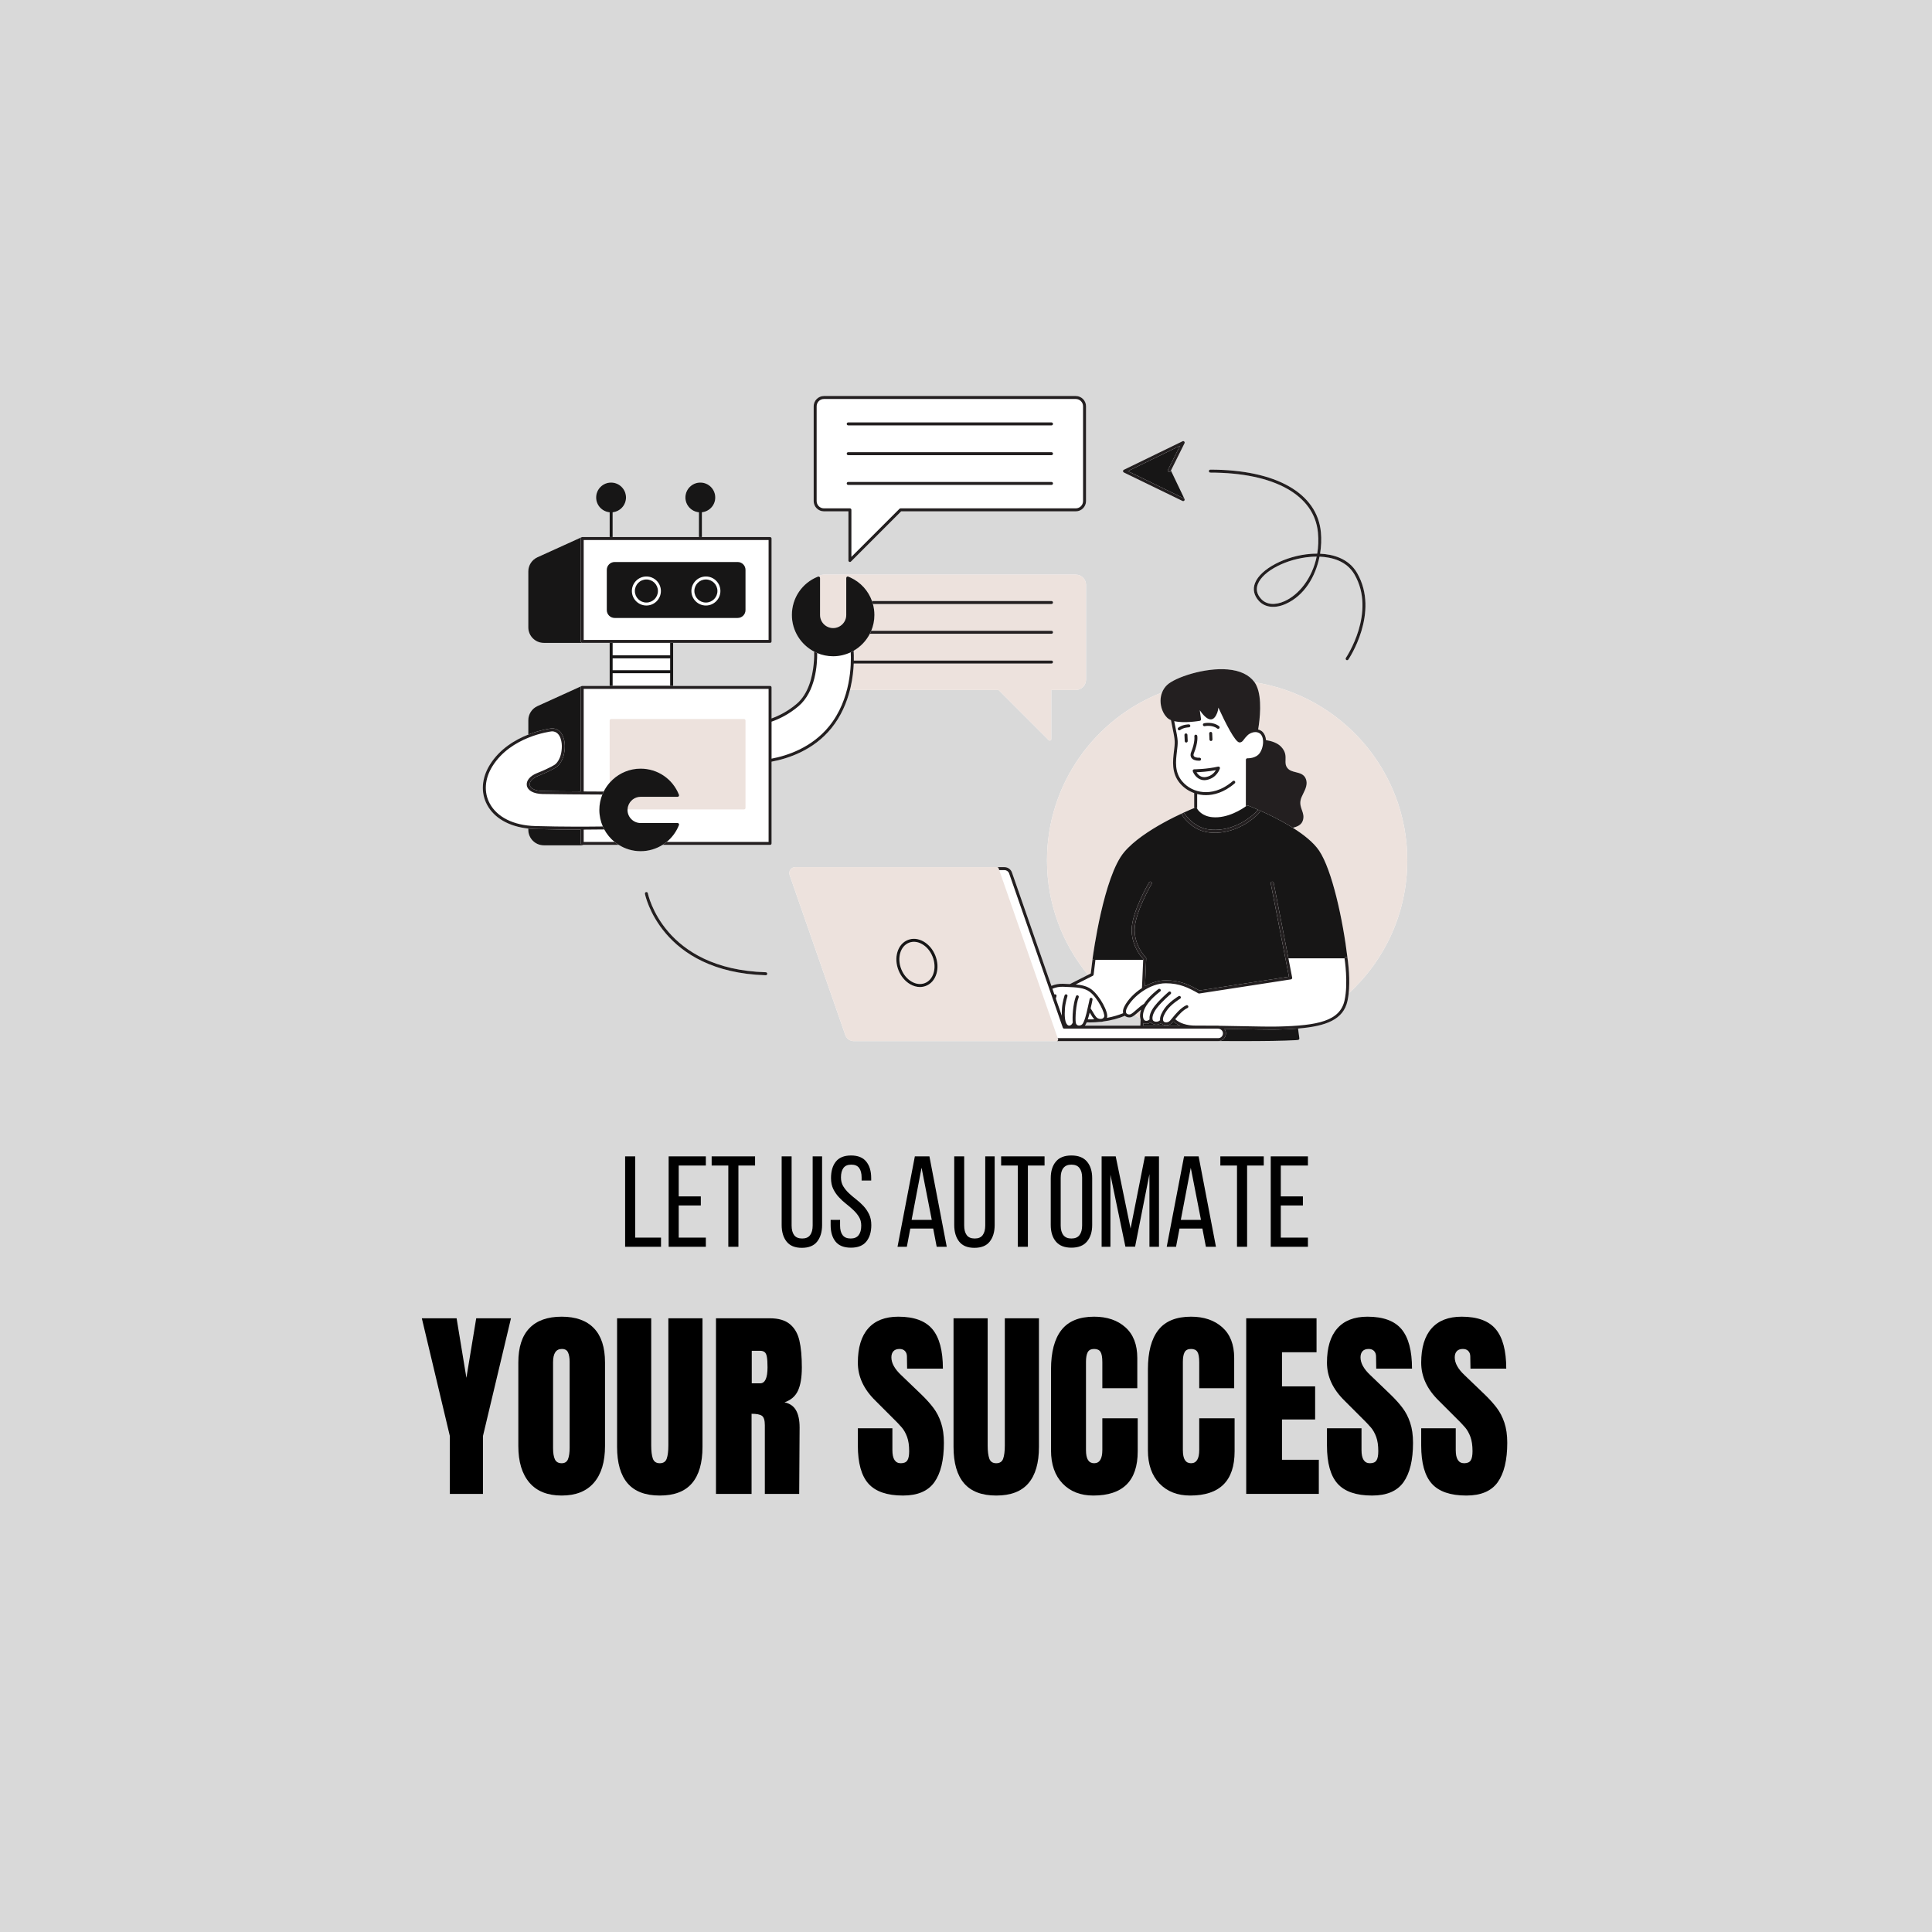 <svg xmlns="http://www.w3.org/2000/svg" xmlns:xlink="http://www.w3.org/1999/xlink" width="1080" zoomAndPan="magnify" viewBox="0 0 810 810" height="1080" preserveAspectRatio="xMidYMid meet" version="1.0"><defs><g/><clipPath id="2465f19f38"><path d="M 202 166 L 590.008 166 L 590.008 436.625 L 202 436.625 Z M 202 166 " clip-rule="nonzero"/></clipPath><clipPath id="4e10e2261e"><path d="M 255 240 L 590.008 240 L 590.008 436.625 L 255 436.625 Z M 255 240 " clip-rule="nonzero"/></clipPath><clipPath id="7e6760eaf8"><path d="M 221 185 L 565 185 L 565 436.625 L 221 436.625 Z M 221 185 " clip-rule="nonzero"/></clipPath><clipPath id="350a9acc03"><path d="M 202 166 L 573 166 L 573 436.625 L 202 436.625 Z M 202 166 " clip-rule="nonzero"/></clipPath></defs><rect x="-81" width="972" fill="#ffffff" y="-81" height="972" fill-opacity="1"/><rect x="-81" width="972" fill="#ffffff" y="-81" height="972" fill-opacity="1"/><rect x="-81" width="972" fill="#d9d9d9" y="-81" height="972" fill-opacity="1"/><g clip-path="url(#2465f19f38)"><path fill="#ffffff" d="M 323.484 319.336 L 323.484 353.602 C 323.484 353.949 323.207 354.227 322.859 354.227 L 277.773 354.227 C 275.086 355.918 271.926 356.871 268.578 356.871 C 265.219 356.871 262.09 355.891 259.43 354.227 L 244.531 354.227 C 244.418 354.336 244.266 354.406 244.094 354.406 L 228 354.406 C 224.41 354.406 221.488 351.484 221.488 347.891 L 221.488 347.379 C 213.418 346.523 207.203 342.992 204.227 337.449 C 201.488 332.355 201.895 326.234 205.348 320.66 C 209.516 313.934 216.027 310.109 221.488 307.969 L 221.488 301.977 C 221.488 299.426 222.988 297.098 225.309 296.043 L 243.836 287.629 C 243.84 287.629 243.84 287.629 243.844 287.629 C 243.918 287.594 244.004 287.574 244.094 287.574 L 255.605 287.574 L 255.605 269.539 L 228 269.539 C 224.41 269.539 221.488 266.617 221.488 263.023 L 221.488 239.574 C 221.488 237.023 222.988 234.695 225.309 233.641 L 243.836 225.227 C 243.84 225.227 243.84 225.227 243.844 225.223 C 243.918 225.191 244.004 225.168 244.094 225.168 L 255.605 225.168 L 255.605 214.781 C 252.434 214.48 249.934 211.832 249.934 208.578 C 249.934 205.125 252.742 202.316 256.191 202.316 C 259.645 202.316 262.453 205.125 262.453 208.578 C 262.453 211.805 259.992 214.438 256.852 214.773 L 256.852 225.168 L 293.031 225.168 L 293.031 214.781 C 289.855 214.48 287.355 211.832 287.355 208.578 C 287.355 205.125 290.164 202.316 293.617 202.316 C 297.07 202.316 299.875 205.125 299.875 208.578 C 299.875 211.805 297.414 214.438 294.277 214.773 L 294.277 225.168 L 322.859 225.168 C 323.203 225.168 323.484 225.449 323.484 225.793 L 323.484 268.914 C 323.484 269.258 323.203 269.539 322.859 269.539 L 282.211 269.539 L 282.211 287.57 L 322.859 287.57 C 323.203 287.57 323.484 287.852 323.484 288.195 L 323.484 301.203 C 326.555 300.094 330.266 298.246 333.934 295.156 C 338.969 290.914 340.625 283.668 341.137 278.371 L 341.137 273.078 C 335.703 270.156 332 264.418 332 257.828 C 332 250.707 336.27 244.414 342.887 241.77 C 343.602 241.234 344.48 240.91 345.438 240.91 L 451.023 240.91 C 453.395 240.91 455.324 242.84 455.324 245.215 L 455.324 284.961 C 455.324 287.336 453.395 289.266 451.023 289.266 L 440.758 289.266 L 440.758 309.879 C 440.758 310.129 440.605 310.359 440.371 310.453 C 440.297 310.484 440.215 310.5 440.133 310.5 C 439.973 310.5 439.812 310.438 439.691 310.32 L 418.648 289.266 L 356.348 289.266 C 355.02 294.523 352.668 300.234 348.551 305.309 C 341.031 314.574 330.449 318.039 323.484 319.336 Z M 345.438 214.383 L 355.703 214.383 L 355.703 234.996 C 355.703 235.246 355.855 235.473 356.09 235.57 C 356.168 235.602 356.246 235.617 356.328 235.617 C 356.488 235.617 356.648 235.555 356.77 235.434 L 377.812 214.383 L 451.023 214.383 C 453.398 214.383 455.328 212.449 455.328 210.078 L 455.328 170.332 C 455.328 167.957 453.398 166.027 451.023 166.027 L 345.438 166.027 C 343.066 166.027 341.137 167.957 341.137 170.332 L 341.137 210.078 C 341.137 212.453 343.066 214.383 345.438 214.383 Z M 590.012 360.758 C 590.012 382.797 580.527 402.656 565.438 416.48 C 565.32 417.559 565.164 418.621 564.941 419.637 C 563.238 427.449 556.062 430.25 544.211 431.223 L 544.773 435.297 C 544.797 435.469 544.746 435.641 544.641 435.773 C 544.531 435.906 544.375 435.992 544.207 436.004 L 543.848 436.039 C 543.672 436.059 543.492 436.074 543.305 436.086 C 538.543 436.395 529.738 436.496 520.121 436.496 C 517.133 436.496 514.066 436.484 511.02 436.469 C 510.922 436.477 510.828 436.5 510.734 436.5 L 357.988 436.5 C 356.371 436.5 354.934 435.477 354.402 433.953 L 331.055 366.871 C 330.785 366.098 330.906 365.273 331.379 364.609 C 331.852 363.941 332.59 363.562 333.406 363.562 L 421.145 363.562 C 422.551 363.562 423.801 364.453 424.266 365.781 L 440.809 413.32 C 442.348 412.684 444.035 412.371 445.801 412.465 L 447.281 412.523 C 447.715 412.543 448.133 412.559 448.547 412.578 L 456.164 408.723 C 445.414 395.664 438.953 378.953 438.953 360.758 C 438.953 328.711 459.008 301.277 487.211 290.312 C 487.676 289.133 488.375 288.07 489.293 287.195 C 492.605 284.039 505.031 279.812 514.719 280.66 C 519.891 281.113 523.668 282.902 525.938 285.984 C 525.957 286.008 525.973 286.043 525.992 286.07 C 562.195 291.629 590.012 323.004 590.012 360.758 Z M 455.613 428.617 C 455.387 429.172 455.137 429.648 454.879 430.008 L 478.086 430.008 L 478.199 427.418 C 478.148 427.266 478.105 427.105 478.066 426.934 C 477.281 426.5 476.5 426.051 475.734 425.59 C 475.191 426.004 474.691 426.32 474.246 426.461 C 473.453 426.711 472.355 426.559 471.598 425.887 C 468.996 426.977 465.871 427.832 462.391 428.285 C 462.352 428.297 462.32 428.316 462.281 428.328 C 461.957 428.418 461.609 428.434 461.258 428.422 C 459.883 428.562 458.457 428.648 456.984 428.648 C 456.535 428.648 456.074 428.633 455.613 428.617 Z M 321.074 407.625 C 278.027 406.344 271.676 374.812 271.617 374.496 C 271.555 374.156 271.227 373.93 270.891 373.996 C 270.551 374.059 270.328 374.383 270.391 374.723 C 270.449 375.051 276.949 407.559 321.035 408.875 C 321.043 408.875 321.047 408.875 321.055 408.875 C 321.391 408.875 321.668 408.609 321.68 408.27 C 321.688 407.926 321.418 407.637 321.074 407.625 Z M 506.824 197.52 C 506.824 197.176 507.102 196.898 507.445 196.898 C 534.93 196.898 552.258 206.719 553.797 223.172 C 554.066 226.051 553.953 229.105 553.445 232.145 C 558.707 232.375 565.359 234.023 568.945 240.203 C 578.582 256.836 565.434 276.332 565.301 276.527 C 565.18 276.703 564.984 276.801 564.785 276.801 C 564.664 276.801 564.543 276.766 564.434 276.691 C 564.148 276.496 564.078 276.105 564.273 275.82 C 564.402 275.633 577.105 256.773 567.863 240.828 C 564.527 235.07 558.199 233.574 553.219 233.383 C 551.531 241.719 546.871 249.703 539.035 253.199 C 534.574 255.191 530.383 254.734 527.832 251.973 C 525.715 249.68 525.148 247.066 526.191 244.414 C 528.523 238.48 538.984 233.008 549.512 232.211 C 550.332 232.148 551.273 232.105 552.258 232.117 C 552.719 229.355 552.848 226.398 552.555 223.285 C 551.082 207.543 534.219 198.145 507.445 198.145 C 507.102 198.145 506.824 197.867 506.824 197.52 Z M 552.023 233.363 C 551.148 233.363 550.336 233.402 549.605 233.457 C 539.508 234.219 529.523 239.34 527.352 244.871 C 526.484 247.078 526.953 249.184 528.75 251.125 C 530.953 253.512 534.52 253.852 538.527 252.062 C 544.488 249.402 550.117 242.566 552.023 233.363 Z M 471.168 198.082 L 495.789 210.043 C 495.875 210.086 495.969 210.105 496.062 210.105 C 496.164 210.105 496.262 210.074 496.352 210.023 C 496.375 210.012 496.398 209.996 496.422 209.977 C 496.445 209.961 496.477 209.949 496.5 209.926 C 496.523 209.902 496.523 209.867 496.543 209.844 C 496.566 209.809 496.605 209.793 496.621 209.754 C 496.641 209.715 496.645 209.672 496.656 209.629 C 496.66 209.605 496.668 209.586 496.672 209.562 C 496.688 209.449 496.672 209.34 496.629 209.238 C 496.625 209.23 496.629 209.223 496.625 209.215 L 490.922 197.289 L 496.621 185.836 C 496.738 185.598 496.691 185.309 496.504 185.121 C 496.316 184.93 496.031 184.879 495.789 184.996 L 471.168 196.961 C 470.953 197.062 470.816 197.281 470.816 197.52 C 470.816 197.762 470.953 197.977 471.168 198.082 Z M 471.168 198.082 " fill-opacity="1" fill-rule="nonzero"/></g><g clip-path="url(#4e10e2261e)"><path fill="#ede2dd" d="M 342.953 241.738 C 342.934 241.75 342.91 241.762 342.887 241.77 C 343.602 241.238 344.48 240.91 345.438 240.91 L 451.023 240.91 C 453.395 240.91 455.324 242.844 455.324 245.215 L 455.324 284.961 C 455.324 287.336 453.395 289.266 451.023 289.266 L 440.758 289.266 L 440.758 309.879 C 440.758 310.133 440.605 310.359 440.375 310.457 C 440.297 310.488 440.215 310.504 440.133 310.504 C 439.973 310.504 439.812 310.441 439.691 310.32 L 418.648 289.266 L 356.348 289.266 C 356.453 288.848 356.555 288.43 356.648 288.02 C 357.477 284.336 357.82 280.934 357.934 278.195 L 440.848 278.195 C 441.195 278.195 441.473 277.914 441.473 277.57 C 441.473 277.227 441.191 276.945 440.848 276.945 L 357.973 276.945 C 358.004 275.16 357.945 273.746 357.883 272.836 C 360.781 271.172 363.148 268.695 364.68 265.715 L 440.848 265.715 C 441.195 265.715 441.473 265.434 441.473 265.09 C 441.473 264.746 441.191 264.465 440.848 264.465 L 365.273 264.465 C 366.125 262.422 366.598 260.18 366.598 257.832 C 366.598 256.246 366.375 254.707 365.973 253.234 L 440.848 253.234 C 441.195 253.234 441.473 252.953 441.473 252.609 C 441.473 252.266 441.191 251.988 440.848 251.988 L 365.582 251.988 C 364.055 247.699 360.871 244.148 356.602 242.164 C 356.285 242.016 355.969 241.871 355.645 241.742 C 355.453 241.668 355.234 241.691 355.062 241.809 C 354.941 241.891 354.871 242.023 354.832 242.164 C 354.816 242.215 354.793 242.266 354.793 242.324 L 354.793 257.832 C 354.793 260.863 352.328 263.328 349.301 263.328 C 346.27 263.328 343.809 260.863 343.809 257.832 L 343.809 242.324 C 343.809 242.117 343.703 241.922 343.535 241.805 C 343.363 241.688 343.145 241.664 342.953 241.738 Z M 341.34 273.18 C 341.273 273.145 341.203 273.117 341.137 273.082 L 341.137 278.371 C 341.348 276.191 341.363 274.348 341.34 273.18 Z M 311.93 301.457 L 256.23 301.457 C 255.887 301.457 255.605 301.734 255.605 302.078 L 255.605 328.152 C 256 327.707 256.418 327.281 256.855 326.875 C 259.941 324.02 264.051 322.258 268.578 322.258 C 275.719 322.258 282.035 326.559 284.66 333.219 C 284.738 333.41 284.715 333.625 284.598 333.797 C 284.48 333.969 284.289 334.07 284.082 334.07 L 268.578 334.07 C 266.059 334.07 263.953 335.785 263.309 338.105 C 263.199 338.508 263.125 338.922 263.109 339.352 L 311.934 339.352 C 312.277 339.352 312.555 339.074 312.555 338.73 L 312.555 302.082 C 312.555 301.734 312.277 301.457 311.93 301.457 Z M 476.758 424.738 C 476.402 425.047 476.055 425.34 475.73 425.59 C 476.5 426.051 477.281 426.5 478.066 426.934 C 477.977 426.5 477.941 425.996 477.973 425.441 C 478.008 424.832 478.141 424.16 478.371 423.445 L 478.375 423.332 C 478.055 423.605 477.734 423.887 477.414 424.168 C 477.188 424.367 476.973 424.551 476.758 424.738 Z M 494.656 328.344 C 491.074 324.078 491.699 318.961 492.199 314.848 C 492.383 313.348 492.555 311.93 492.496 310.754 C 492.422 309.254 492.027 307.324 491.566 305.086 C 491.363 304.09 491.145 303.031 490.941 301.934 C 490.352 301.688 489.832 301.383 489.43 301 C 487.656 299.312 486.559 296.555 486.559 293.809 C 486.559 293.129 486.629 292.469 486.758 291.832 C 486.867 291.305 487.02 290.797 487.211 290.312 C 459.008 301.277 438.953 328.711 438.953 360.758 C 438.953 378.953 445.414 395.664 456.164 408.723 L 457.305 408.145 L 457.309 408.141 L 458.098 401.707 C 458.098 401.707 458.098 401.703 458.098 401.703 C 458.281 400.312 462.711 367.488 471.289 357.277 C 479.309 347.738 497.66 340 500.668 338.773 L 500.668 332.512 C 498.34 331.68 496.27 330.27 494.656 328.344 Z M 525.988 286.07 C 526.297 286.496 526.559 286.977 526.793 287.48 C 529.262 292.742 528.16 301.75 527.512 305.648 C 527.5 305.715 527.473 305.77 527.445 305.824 C 527.852 305.926 528.266 306.09 528.684 306.336 C 529.652 306.922 530.324 307.949 530.629 309.309 C 530.699 309.625 530.742 309.957 530.77 310.293 C 533.051 310.656 535.523 311.426 537.078 313.039 C 539.082 315.117 539.023 316.969 538.969 318.605 C 538.934 319.816 538.898 320.863 539.707 321.934 C 540.574 323.074 541.891 323.402 543.285 323.75 C 544.98 324.168 546.73 324.602 547.496 326.57 C 548.344 328.75 547.301 330.859 546.383 332.723 C 545.906 333.688 545.457 334.602 545.285 335.445 C 544.941 337.121 545.398 338.398 545.84 339.637 C 546.328 341.012 546.836 342.438 546.152 344.207 C 545.461 346.004 543.711 346.609 542.043 347.062 C 546.539 349.891 550.707 353.176 553.039 356.633 C 558.484 364.711 563.027 385.641 564.945 401.684 C 564.945 401.684 564.949 401.684 564.949 401.688 C 565 402.02 565.973 408.297 565.59 414.609 C 565.551 415.234 565.504 415.859 565.438 416.48 C 580.527 402.652 590.012 382.793 590.012 360.758 C 590.012 323.004 562.195 291.629 525.988 286.07 Z M 377.859 406.309 C 378.762 408.594 380.309 410.457 382.215 411.559 C 384.07 412.637 386.047 412.852 387.773 412.164 C 389.504 411.477 390.797 409.969 391.414 407.914 C 392.051 405.809 391.902 403.387 390.996 401.105 C 390.094 398.82 388.547 396.957 386.641 395.855 C 384.781 394.781 382.809 394.566 381.082 395.25 C 379.352 395.938 378.059 397.445 377.441 399.5 C 376.805 401.605 376.953 404.027 377.859 406.309 Z M 443.598 435.672 C 443.664 435.859 443.633 436.07 443.516 436.238 C 443.398 436.402 443.211 436.5 443.008 436.5 L 357.988 436.5 C 356.371 436.5 354.934 435.477 354.402 433.949 L 331.055 366.867 C 330.785 366.098 330.906 365.273 331.379 364.605 C 331.852 363.941 332.59 363.559 333.406 363.559 L 418.059 363.559 C 418.324 363.559 418.562 363.727 418.648 363.98 L 418.938 364.809 L 443.453 435.25 Z M 376.699 406.77 C 377.707 409.312 379.441 411.398 381.59 412.641 C 382.93 413.414 384.328 413.809 385.691 413.809 C 386.562 413.809 387.422 413.648 388.234 413.324 C 390.324 412.496 391.879 410.703 392.609 408.273 C 393.324 405.898 393.164 403.191 392.16 400.645 C 391.152 398.102 389.414 396.016 387.266 394.773 C 385.074 393.504 382.715 393.262 380.621 394.09 C 378.531 394.918 376.977 396.711 376.246 399.141 C 375.531 401.516 375.691 404.227 376.699 406.77 Z M 376.699 406.77 " fill-opacity="1" fill-rule="nonzero"/></g><g clip-path="url(#7e6760eaf8)"><path fill="#171616" d="M 221.488 263.023 L 221.488 239.574 C 221.488 237.023 222.988 234.695 225.309 233.641 L 243.836 225.227 C 243.84 225.227 243.84 225.227 243.844 225.223 C 243.625 225.32 243.473 225.539 243.473 225.793 L 243.473 268.914 C 243.473 269.258 243.75 269.539 244.094 269.539 L 228 269.539 C 224.41 269.539 221.488 266.617 221.488 263.023 Z M 231.312 305.367 C 231.336 305.363 231.355 305.363 231.375 305.363 C 235.664 305.363 236.805 309.988 236.805 312.719 C 236.805 319.129 233.594 321.41 233.457 321.504 C 233.422 321.531 231.75 322.832 225.566 325.309 C 224.309 325.812 223.336 326.496 222.738 327.23 C 222.234 327.848 221.988 328.504 222.102 329.121 C 222.168 329.488 222.383 329.863 222.738 330.211 C 223.508 330.965 224.996 331.586 227.5 331.645 C 230.504 331.719 237.258 331.777 243.473 331.816 L 243.473 288.195 C 243.473 287.941 243.625 287.723 243.844 287.629 C 243.84 287.629 243.84 287.629 243.836 287.629 L 225.309 296.043 C 222.988 297.098 221.488 299.426 221.488 301.977 L 221.488 307.965 C 221.914 307.801 222.328 307.648 222.738 307.5 C 227.523 305.785 231.234 305.375 231.312 305.367 Z M 243.473 353.602 L 243.473 347.824 C 243.215 347.824 242.965 347.824 242.703 347.824 C 237.355 347.824 230.902 347.766 224.242 347.574 C 223.734 347.559 223.234 347.527 222.738 347.492 C 222.316 347.465 221.902 347.422 221.488 347.379 L 221.488 347.891 C 221.488 351.484 224.41 354.406 228 354.406 L 244.094 354.406 C 244.266 354.406 244.418 354.336 244.531 354.227 L 244.094 354.227 C 243.75 354.227 243.473 353.949 243.473 353.602 Z M 255.605 214.781 L 255.605 225.168 L 256.852 225.168 L 256.852 214.773 C 259.992 214.438 262.453 211.805 262.453 208.578 C 262.453 205.125 259.645 202.316 256.191 202.316 C 252.742 202.316 249.934 205.125 249.934 208.578 C 249.934 211.832 252.434 214.48 255.605 214.781 Z M 293.031 214.781 L 293.031 225.168 L 294.277 225.168 L 294.277 214.773 C 297.418 214.438 299.879 211.805 299.879 208.578 C 299.879 205.125 297.07 202.316 293.617 202.316 C 290.168 202.316 287.359 205.125 287.359 208.578 C 287.359 211.832 289.859 214.48 293.031 214.781 Z M 256.852 269.539 L 256.852 274.75 L 280.965 274.75 L 280.965 269.539 L 282.215 269.539 L 282.215 287.574 L 255.605 287.574 L 255.605 269.539 Z M 280.965 282.238 L 256.852 282.238 L 256.852 287.449 L 280.965 287.449 Z M 256.852 275.996 L 256.852 280.988 L 280.965 280.988 L 280.965 275.996 Z M 275.84 247.781 C 275.84 245.113 273.668 242.945 271.004 242.945 C 268.336 242.945 266.168 245.113 266.168 247.781 C 266.168 250.449 268.336 252.621 271.004 252.621 C 273.668 252.621 275.84 250.449 275.84 247.781 Z M 295.953 242.945 C 293.285 242.945 291.117 245.113 291.117 247.781 C 291.117 250.449 293.285 252.621 295.953 252.621 C 298.621 252.621 300.789 250.449 300.789 247.781 C 300.789 245.113 298.621 242.945 295.953 242.945 Z M 312.555 238.914 L 312.555 255.793 C 312.555 257.605 311.082 259.082 309.266 259.082 L 257.691 259.082 C 255.875 259.082 254.402 257.605 254.402 255.793 L 254.402 238.914 C 254.402 237.102 255.875 235.625 257.691 235.625 L 309.266 235.625 C 311.082 235.625 312.555 237.102 312.555 238.914 Z M 271.004 253.867 C 274.355 253.867 277.086 251.137 277.086 247.781 C 277.086 244.426 274.355 241.695 271.004 241.695 C 267.648 241.695 264.918 244.426 264.918 247.781 C 264.918 251.137 267.648 253.867 271.004 253.867 Z M 302.035 247.781 C 302.035 244.426 299.309 241.695 295.953 241.695 C 292.598 241.695 289.871 244.426 289.871 247.781 C 289.871 251.137 292.598 253.867 295.953 253.867 C 299.309 253.867 302.035 251.137 302.035 247.781 Z M 263.309 338.105 C 263.953 335.785 266.059 334.07 268.578 334.07 L 284.082 334.07 C 284.289 334.07 284.48 333.969 284.598 333.797 C 284.711 333.625 284.738 333.41 284.66 333.219 C 282.035 326.559 275.719 322.258 268.578 322.258 C 264.051 322.258 259.941 324.02 256.852 326.875 C 256.418 327.281 256 327.703 255.605 328.152 C 254.621 329.273 253.781 330.52 253.109 331.863 C 252.906 332.273 252.711 332.684 252.539 333.109 C 251.734 335.105 251.277 337.281 251.277 339.566 C 251.277 342.035 251.809 344.379 252.742 346.508 C 252.926 346.93 253.125 347.344 253.34 347.746 C 254.426 349.766 255.902 351.539 257.664 352.98 C 258.223 353.434 258.816 353.844 259.43 354.227 C 262.09 355.895 265.219 356.871 268.578 356.871 C 271.926 356.871 275.086 355.918 277.773 354.227 C 278.379 353.848 278.961 353.434 279.516 352.98 C 281.75 351.148 283.543 348.746 284.66 345.91 C 284.738 345.719 284.711 345.504 284.598 345.332 C 284.48 345.16 284.289 345.059 284.082 345.059 L 268.578 345.059 C 265.551 345.059 263.086 342.594 263.086 339.562 C 263.086 339.492 263.105 339.422 263.109 339.352 C 263.125 338.922 263.195 338.508 263.309 338.105 Z M 365.582 251.984 C 364.055 247.699 360.871 244.145 356.602 242.16 C 356.285 242.016 355.969 241.867 355.645 241.742 C 355.453 241.664 355.234 241.688 355.062 241.805 C 354.941 241.887 354.871 242.02 354.832 242.16 C 354.816 242.215 354.793 242.262 354.793 242.32 L 354.793 257.828 C 354.793 260.859 352.328 263.324 349.301 263.324 C 346.27 263.324 343.809 260.859 343.809 257.828 L 343.809 242.32 C 343.809 242.113 343.703 241.922 343.535 241.805 C 343.363 241.688 343.145 241.664 342.953 241.738 C 342.93 241.75 342.91 241.762 342.887 241.77 C 336.273 244.414 332 250.707 332 257.828 C 332 264.422 335.703 270.16 341.137 273.082 C 341.203 273.117 341.27 273.145 341.336 273.18 C 341.754 273.395 342.172 273.605 342.605 273.785 C 344.664 274.656 346.926 275.137 349.301 275.137 C 351.938 275.137 354.43 274.523 356.672 273.465 C 357.082 273.27 357.488 273.062 357.883 272.836 C 360.781 271.168 363.148 268.695 364.68 265.715 C 364.891 265.305 365.094 264.891 365.27 264.465 C 366.125 262.422 366.598 260.18 366.598 257.828 C 366.598 256.246 366.375 254.703 365.973 253.234 C 365.859 252.809 365.727 252.395 365.582 251.984 Z M 491.551 428.684 C 490.879 429.445 489.93 429.879 488.941 429.879 C 488.914 429.879 488.883 429.879 488.852 429.879 C 488.027 429.855 487.289 429.531 486.879 429.012 C 486.859 428.988 486.855 428.957 486.836 428.934 C 486.285 429.359 485.551 429.609 484.77 429.609 C 484.684 429.609 484.598 429.605 484.512 429.602 C 483.645 429.543 482.891 429.188 482.449 428.621 C 482.445 428.621 482.445 428.617 482.445 428.617 C 481.898 429.016 481.258 429.25 480.621 429.25 C 480.477 429.25 480.328 429.238 480.184 429.215 C 479.898 429.168 479.645 429.059 479.402 428.922 C 479.395 428.918 479.391 428.91 479.383 428.906 L 479.336 430.004 L 494.727 430.004 C 493.621 429.535 492.668 428.941 491.918 428.25 C 491.785 428.41 491.664 428.555 491.551 428.684 Z M 564.949 401.684 C 564.895 401.344 564.57 401.117 564.234 401.168 C 563.926 401.215 563.719 401.484 563.719 401.785 L 540.18 401.785 L 540.156 401.664 C 540.156 401.664 540.152 401.66 540.152 401.66 L 540.055 401.16 L 533.992 370.137 C 533.926 369.797 533.59 369.57 533.262 369.645 C 532.922 369.711 532.699 370.039 532.766 370.375 L 538.926 401.879 L 538.93 401.898 C 538.93 401.898 538.93 401.902 538.93 401.902 L 540.398 409.477 L 539.977 409.543 L 502.844 415.27 C 498.562 412.844 494.762 411 488.738 411 C 488.734 411 488.73 411 488.727 411 C 485.777 411 482.801 411.961 480.125 413.441 C 480.102 413.453 480.078 413.465 480.055 413.48 L 480.562 401.809 C 480.566 401.734 480.547 401.664 480.527 401.598 C 480.52 401.582 480.523 401.562 480.516 401.547 C 480.484 401.465 480.434 401.395 480.371 401.336 C 480.371 401.332 480.367 401.332 480.367 401.328 C 480.32 401.285 475.707 396.84 475.707 389.848 C 475.707 382.742 482.773 370.695 482.844 370.57 C 483.02 370.277 482.922 369.895 482.625 369.719 C 482.328 369.543 481.945 369.641 481.77 369.938 C 481.473 370.441 474.461 382.398 474.461 389.848 C 474.461 395.383 477.066 399.355 478.535 401.16 C 478.859 401.555 479.129 401.852 479.305 402.031 L 479.289 402.406 L 458.719 402.406 C 458.535 402.406 458.367 402.332 458.25 402.195 C 458.133 402.062 458.078 401.883 458.098 401.707 C 458.098 401.707 458.098 401.703 458.098 401.703 C 458.285 400.312 462.711 367.488 471.289 357.277 C 479.312 347.738 497.66 340 500.668 338.773 C 500.875 338.691 501.008 338.637 501.066 338.617 C 501.367 338.496 501.719 338.633 501.859 338.93 C 501.863 338.941 501.887 338.984 501.918 339.039 C 502.23 339.602 503.887 342.168 508.23 342.605 C 514.715 343.242 520.914 339.082 522.328 338.059 C 522.516 337.922 522.629 337.836 522.637 337.828 C 522.809 337.691 523.043 337.656 523.246 337.734 C 523.297 337.754 523.418 337.801 523.578 337.863 C 525.305 338.539 533.152 341.707 540.578 346.164 C 541.066 346.457 541.559 346.754 542.043 347.062 C 546.539 349.891 550.707 353.176 553.039 356.633 C 558.484 364.711 563.027 385.641 564.949 401.684 Z M 527.742 340.988 C 527.961 340.73 528.07 340.574 528.082 340.555 C 528.27 340.266 528.188 339.883 527.898 339.695 C 527.613 339.512 527.227 339.59 527.039 339.871 C 527.035 339.879 526.895 340.082 526.539 340.457 C 525.949 341.082 524.762 342.184 522.602 343.652 C 519.809 345.547 514.066 348.602 506.996 347.766 C 501.57 347.129 498.195 343.203 497.09 341.703 C 496.828 341.348 496.691 341.129 496.688 341.117 C 496.508 340.824 496.125 340.727 495.828 340.906 C 495.535 341.086 495.441 341.465 495.617 341.762 C 495.641 341.801 495.75 341.977 495.934 342.238 C 496.973 343.73 500.613 348.277 506.848 349.008 C 507.715 349.109 508.566 349.152 509.391 349.152 C 515.688 349.152 520.707 346.445 523.301 344.688 C 525.941 342.895 527.203 341.613 527.742 340.988 Z M 542.965 431.312 C 540.754 431.469 538.41 431.574 535.898 431.633 C 535.164 431.652 534.285 431.66 533.289 431.66 C 529.875 431.66 525.086 431.566 520.086 431.473 C 517.898 431.43 515.613 431.387 513.32 431.348 C 513.668 431.797 513.902 432.336 513.961 432.918 C 514.043 433.754 513.789 434.578 513.281 435.23 C 513.234 435.297 513.195 435.367 513.141 435.43 C 512.59 436.035 511.828 436.395 511.02 436.469 C 514.066 436.484 517.133 436.496 520.121 436.496 C 529.738 436.496 538.543 436.395 543.305 436.086 C 543.492 436.074 543.672 436.055 543.848 436.039 L 544.203 436.004 C 544.375 435.992 544.531 435.906 544.641 435.773 C 544.746 435.637 544.793 435.469 544.77 435.297 L 544.211 431.223 C 543.805 431.258 543.383 431.285 542.965 431.312 Z M 392.156 400.645 C 393.164 403.188 393.324 405.898 392.609 408.273 C 391.879 410.703 390.324 412.496 388.234 413.324 C 387.418 413.645 386.562 413.809 385.691 413.809 C 384.328 413.809 382.93 413.414 381.59 412.641 C 379.441 411.398 377.707 409.312 376.699 406.77 C 375.691 404.223 375.531 401.516 376.246 399.141 C 376.977 396.711 378.531 394.918 380.621 394.09 C 382.711 393.262 385.074 393.504 387.266 394.773 C 389.414 396.016 391.152 398.102 392.156 400.645 Z M 390.996 401.105 C 390.094 398.82 388.547 396.957 386.641 395.855 C 384.781 394.777 382.809 394.566 381.082 395.25 C 379.352 395.938 378.059 397.445 377.441 399.5 C 376.809 401.605 376.957 404.027 377.859 406.309 C 378.762 408.594 380.309 410.457 382.215 411.559 C 384.074 412.637 386.047 412.848 387.777 412.164 C 389.504 411.477 390.797 409.969 391.414 407.914 C 392.051 405.809 391.902 403.387 390.996 401.105 Z M 496.5 209.926 C 496.523 209.902 496.527 209.867 496.547 209.844 C 496.508 209.895 496.469 209.945 496.422 209.98 C 496.449 209.961 496.477 209.949 496.5 209.926 Z M 496.336 208.922 C 496.473 208.988 496.57 209.105 496.629 209.238 C 496.625 209.23 496.629 209.223 496.625 209.215 L 490.922 197.289 L 496.621 185.836 L 490.785 197.559 C 490.637 197.871 490.258 197.992 489.953 197.84 C 489.812 197.77 489.715 197.652 489.66 197.516 C 489.637 197.461 489.625 197.402 489.621 197.344 C 489.617 197.316 489.609 197.289 489.609 197.262 C 489.613 197.176 489.629 197.086 489.672 197.004 L 494.688 186.922 L 472.867 197.523 L 494.73 208.145 Z M 496.336 208.922 " fill-opacity="1" fill-rule="nonzero"/></g><g clip-path="url(#350a9acc03)"><path fill="#231f20" d="M 510.332 305.438 C 508.164 303.785 505.113 304.441 505.082 304.449 C 504.754 304.52 504.41 304.312 504.336 303.977 C 504.262 303.641 504.473 303.305 504.809 303.23 C 504.953 303.195 508.453 302.438 511.086 304.449 C 511.363 304.656 511.414 305.047 511.207 305.32 C 511.082 305.484 510.898 305.566 510.711 305.566 C 510.578 305.566 510.445 305.527 510.332 305.438 Z M 499.055 304.324 C 499.059 303.98 498.781 303.699 498.438 303.695 C 498.32 303.699 495.906 303.68 494.031 305.066 C 493.754 305.27 493.695 305.664 493.898 305.938 C 494.023 306.105 494.211 306.191 494.398 306.191 C 494.527 306.191 494.66 306.152 494.77 306.07 C 496.316 304.93 498.449 304.953 498.422 304.941 C 498.77 304.93 499.047 304.672 499.055 304.324 Z M 507.559 306.855 C 507.215 306.871 506.945 307.164 506.965 307.508 L 507.082 310.078 C 507.098 310.414 507.375 310.672 507.707 310.672 C 507.715 310.672 507.727 310.672 507.734 310.672 C 508.078 310.656 508.344 310.363 508.328 310.02 L 508.211 307.449 C 508.195 307.105 507.906 306.805 507.559 306.855 Z M 500.078 323.371 C 500.012 323.18 500.039 322.969 500.156 322.805 C 500.27 322.637 500.461 322.539 500.664 322.539 C 500.715 322.539 506.004 322.496 510.711 321.395 C 510.922 321.348 511.156 321.414 511.305 321.574 C 511.461 321.738 511.516 321.969 511.449 322.18 C 511.402 322.344 510.223 326.16 505.895 326.992 C 505.551 327.059 505.223 327.086 504.914 327.086 C 502.164 327.086 500.566 324.746 500.078 323.371 Z M 501.652 323.762 C 502.234 324.734 503.484 326.18 505.66 325.766 C 507.945 325.328 509.172 323.887 509.77 322.875 C 506.492 323.516 503.234 323.707 501.652 323.762 Z M 546.383 332.723 C 547.301 330.859 548.344 328.75 547.496 326.574 C 546.734 324.602 544.98 324.168 543.289 323.75 C 541.891 323.402 540.574 323.074 539.711 321.934 C 538.898 320.863 538.934 319.82 538.973 318.605 C 539.023 316.969 539.082 315.117 537.078 313.039 C 535.523 311.426 533.051 310.656 530.77 310.293 C 530.742 309.957 530.699 309.625 530.629 309.309 C 530.328 307.949 529.652 306.922 528.684 306.336 C 528.27 306.09 527.852 305.926 527.445 305.824 C 527.473 305.77 527.5 305.715 527.512 305.648 C 528.16 301.75 529.262 292.742 526.797 287.48 C 526.559 286.977 526.297 286.496 525.992 286.07 C 525.969 286.043 525.957 286.008 525.934 285.98 C 523.668 282.902 519.891 281.113 514.715 280.66 C 505.027 279.812 492.602 284.039 489.293 287.195 C 488.371 288.07 487.676 289.133 487.211 290.309 C 487.02 290.797 486.867 291.305 486.758 291.828 C 486.629 292.469 486.555 293.129 486.555 293.809 C 486.555 296.555 487.656 299.312 489.426 301 C 489.832 301.383 490.348 301.688 490.941 301.934 C 491.145 303.031 491.363 304.09 491.566 305.086 C 492.027 307.324 492.422 309.254 492.496 310.754 C 492.555 311.93 492.383 313.348 492.199 314.848 C 491.699 318.961 491.074 324.078 494.652 328.344 C 496.27 330.27 498.34 331.68 500.668 332.512 L 500.668 338.773 C 500.875 338.691 501.008 338.637 501.062 338.617 C 501.367 338.496 501.719 338.633 501.855 338.93 C 501.863 338.941 501.887 338.984 501.918 339.039 L 501.918 332.895 C 502.719 333.102 503.543 333.25 504.387 333.316 C 504.762 333.348 505.164 333.363 505.586 333.363 C 508.727 333.363 513.07 332.395 517.668 328.414 C 517.93 328.188 517.957 327.797 517.73 327.535 C 517.508 327.273 517.113 327.246 516.852 327.473 C 511.965 331.699 507.434 332.305 504.484 332.074 C 500.98 331.793 497.828 330.184 495.609 327.543 C 492.379 323.691 492.941 319.074 493.441 315 C 493.629 313.441 493.809 311.973 493.746 310.691 C 493.664 309.098 493.258 307.121 492.789 304.832 C 492.629 304.043 492.457 303.203 492.293 302.344 C 496.492 303.328 502.695 302.262 503.027 302.203 C 503.359 302.145 503.586 301.832 503.535 301.5 L 503.004 297.758 C 504.188 299.488 505.848 301.441 507.391 301.602 C 507.875 301.656 508.594 301.555 509.219 300.797 C 510.266 299.535 510.684 298.016 510.812 296.668 C 513.789 303.145 517.879 311.27 519.66 311.27 C 520.594 311.27 521.023 310.691 521.52 310.023 C 521.832 309.598 522.262 309.035 522.949 308.375 C 523.082 308.25 523.203 308.129 523.355 307.996 C 523.512 307.871 525.867 306.098 528.039 307.406 C 528.887 307.914 529.254 308.867 529.41 309.578 C 529.832 311.469 529.336 313.965 528.207 315.645 C 526.566 318.086 523.043 317.914 523.008 317.914 C 522.988 317.914 522.969 317.922 522.949 317.922 C 522.801 317.93 522.652 317.98 522.543 318.082 C 522.418 318.199 522.348 318.363 522.348 318.535 L 522.328 338.055 C 522.516 337.918 522.625 337.836 522.637 337.828 C 522.809 337.691 523.043 337.656 523.246 337.734 C 523.293 337.754 523.414 337.801 523.574 337.863 C 525.301 338.539 533.148 341.703 540.574 346.16 C 541.066 346.457 541.555 346.754 542.043 347.059 C 543.711 346.609 545.461 346.004 546.152 344.207 C 546.832 342.434 546.328 341.012 545.836 339.633 C 545.398 338.398 544.941 337.121 545.285 335.445 C 545.457 334.602 545.906 333.688 546.383 332.723 Z M 506.824 197.52 C 506.824 197.176 507.102 196.898 507.445 196.898 C 534.93 196.898 552.258 206.719 553.797 223.172 C 554.066 226.051 553.953 229.105 553.445 232.145 C 558.707 232.375 565.359 234.023 568.945 240.203 C 578.582 256.836 565.434 276.332 565.301 276.527 C 565.18 276.703 564.984 276.801 564.785 276.801 C 564.664 276.801 564.543 276.766 564.434 276.691 C 564.148 276.496 564.078 276.105 564.273 275.82 C 564.402 275.633 577.105 256.773 567.863 240.828 C 564.527 235.07 558.199 233.574 553.219 233.383 C 551.531 241.719 546.871 249.703 539.035 253.199 C 534.574 255.191 530.383 254.734 527.832 251.973 C 525.715 249.68 525.148 247.066 526.191 244.414 C 528.523 238.48 538.984 233.008 549.512 232.211 C 550.332 232.148 551.273 232.105 552.258 232.117 C 552.719 229.355 552.848 226.398 552.555 223.285 C 551.082 207.543 534.219 198.145 507.445 198.145 C 507.102 198.145 506.824 197.867 506.824 197.52 Z M 552.023 233.363 C 551.148 233.363 550.336 233.402 549.605 233.457 C 539.508 234.219 529.523 239.34 527.352 244.871 C 526.484 247.078 526.953 249.184 528.75 251.125 C 530.953 253.512 534.52 253.852 538.527 252.062 C 544.488 249.402 550.117 242.566 552.023 233.363 Z M 499.512 317.73 C 500.055 318.5 501.18 318.93 502.621 318.93 C 502.727 318.93 502.836 318.926 502.945 318.922 C 503.289 318.906 503.555 318.617 503.543 318.273 C 503.527 317.93 503.223 317.664 502.891 317.676 C 501.758 317.738 500.855 317.469 500.531 317.008 C 500.332 316.727 500.34 316.324 500.551 315.805 C 502.422 311.172 501.984 308.629 501.965 308.523 C 501.902 308.188 501.582 307.969 501.242 308.023 C 500.906 308.086 500.68 308.41 500.738 308.746 C 500.742 308.77 501.113 311.086 499.391 315.336 C 498.918 316.504 499.199 317.281 499.512 317.73 Z M 527.039 339.875 C 527.035 339.879 526.895 340.082 526.543 340.457 C 525.953 341.082 524.766 342.184 522.602 343.652 C 519.809 345.547 514.066 348.602 506.996 347.766 C 501.57 347.133 498.195 343.203 497.09 341.703 C 496.828 341.352 496.691 341.129 496.688 341.117 C 496.508 340.824 496.125 340.727 495.828 340.906 C 495.535 341.086 495.441 341.469 495.617 341.762 C 495.641 341.801 495.75 341.98 495.934 342.238 C 496.973 343.73 500.617 348.277 506.848 349.008 C 507.719 349.109 508.566 349.156 509.395 349.156 C 515.688 349.156 520.707 346.445 523.301 344.688 C 525.941 342.895 527.203 341.613 527.742 340.988 C 527.961 340.73 528.07 340.574 528.082 340.555 C 528.27 340.266 528.188 339.883 527.898 339.695 C 527.613 339.512 527.227 339.59 527.039 339.875 Z M 497.184 307.496 C 496.84 307.512 496.57 307.801 496.59 308.145 L 496.707 310.719 C 496.723 311.051 497 311.312 497.332 311.312 C 497.34 311.312 497.352 311.312 497.359 311.312 C 497.703 311.293 497.969 311.004 497.953 310.66 L 497.836 308.086 C 497.816 307.742 497.523 307.445 497.184 307.496 Z M 243.473 268.914 L 243.473 225.793 C 243.473 225.539 243.625 225.32 243.844 225.223 C 243.922 225.191 244.004 225.168 244.098 225.168 L 322.859 225.168 C 323.207 225.168 323.484 225.449 323.484 225.793 L 323.484 268.914 C 323.484 269.258 323.207 269.535 322.859 269.535 L 244.098 269.535 C 243.75 269.539 243.473 269.258 243.473 268.914 Z M 244.719 268.289 L 322.238 268.289 L 322.238 226.418 L 244.719 226.418 Z M 440.848 264.465 L 365.273 264.465 C 365.094 264.891 364.891 265.305 364.684 265.711 L 440.848 265.711 C 441.195 265.711 441.473 265.434 441.473 265.09 C 441.473 264.742 441.195 264.465 440.848 264.465 Z M 321.074 407.625 C 278.027 406.344 271.676 374.812 271.617 374.496 C 271.555 374.156 271.227 373.93 270.891 373.996 C 270.551 374.059 270.328 374.383 270.391 374.723 C 270.449 375.051 276.949 407.559 321.035 408.875 C 321.043 408.875 321.047 408.875 321.055 408.875 C 321.391 408.875 321.668 408.609 321.68 408.27 C 321.688 407.926 321.418 407.637 321.074 407.625 Z M 564.949 401.688 C 565 402.02 565.973 408.297 565.59 414.609 C 565.551 415.234 565.504 415.859 565.438 416.48 C 565.32 417.559 565.164 418.621 564.941 419.637 C 563.238 427.449 556.062 430.246 544.211 431.223 C 543.805 431.254 543.383 431.285 542.965 431.312 C 540.754 431.469 538.41 431.574 535.898 431.633 C 535.164 431.648 534.285 431.66 533.289 431.66 C 529.875 431.66 525.086 431.566 520.086 431.469 C 517.898 431.43 515.613 431.387 513.32 431.348 C 513.668 431.797 513.902 432.336 513.961 432.918 C 514.047 433.754 513.789 434.578 513.285 435.23 C 513.234 435.297 513.195 435.367 513.141 435.43 C 512.59 436.035 511.828 436.395 511.02 436.469 C 510.922 436.477 510.828 436.5 510.734 436.5 L 443.008 436.5 C 443.211 436.5 443.398 436.402 443.516 436.234 C 443.633 436.07 443.664 435.859 443.598 435.668 L 443.453 435.25 L 510.73 435.25 C 511.297 435.25 511.836 435.008 512.215 434.594 C 512.598 434.168 512.777 433.617 512.719 433.043 C 512.617 432.039 511.68 431.254 510.582 431.254 L 446.172 431.254 C 445.906 431.254 445.672 431.086 445.582 430.836 L 423.086 366.188 C 422.797 365.359 422.02 364.805 421.145 364.805 L 418.938 364.805 L 418.648 363.977 C 418.562 363.727 418.324 363.559 418.059 363.559 L 421.145 363.559 C 422.547 363.559 423.801 364.449 424.266 365.777 L 440.809 413.32 C 442.348 412.684 444.031 412.367 445.801 412.461 L 447.281 412.523 C 447.715 412.539 448.133 412.559 448.547 412.578 L 456.164 408.719 L 457.305 408.141 L 457.309 408.141 L 458.098 401.707 C 458.078 401.883 458.133 402.059 458.25 402.191 C 458.367 402.328 458.539 402.406 458.719 402.406 L 459.27 402.406 L 458.508 408.621 C 458.48 408.828 458.355 409.008 458.168 409.102 L 450.996 412.734 C 453.602 412.965 455.809 413.457 457.656 414.855 C 461.047 417.43 464.906 424.496 464.109 426.672 C 464.098 426.703 464.078 426.723 464.07 426.75 C 466.621 426.285 468.914 425.598 470.887 424.789 C 470.707 424.117 470.766 423.191 471.418 421.926 C 472.828 419.191 475.508 416.348 478.773 414.246 L 479.289 402.406 L 479.305 402.027 C 479.129 401.848 478.859 401.555 478.535 401.156 C 477.066 399.355 474.461 395.383 474.461 389.848 C 474.461 382.398 481.469 370.441 481.77 369.938 C 481.945 369.641 482.328 369.543 482.625 369.715 C 482.922 369.891 483.02 370.273 482.844 370.57 C 482.773 370.691 475.707 382.738 475.707 389.848 C 475.707 396.836 480.32 401.281 480.367 401.328 C 480.367 401.328 480.367 401.332 480.371 401.332 C 480.434 401.395 480.484 401.465 480.516 401.543 C 480.523 401.559 480.52 401.578 480.527 401.594 C 480.551 401.664 480.566 401.734 480.562 401.809 L 480.055 413.477 C 480.078 413.465 480.102 413.449 480.125 413.438 C 482.801 411.957 485.777 411 488.727 411 C 488.73 411 488.734 411 488.738 411 C 494.762 411 498.562 412.84 502.844 415.266 L 539.977 409.539 L 540.398 409.477 L 538.93 401.902 C 538.93 401.898 538.93 401.898 538.93 401.895 L 538.926 401.875 L 532.766 370.371 C 532.699 370.035 532.922 369.707 533.262 369.641 C 533.59 369.57 533.926 369.793 533.992 370.133 L 540.055 401.156 L 540.152 401.656 C 540.152 401.66 540.156 401.66 540.156 401.664 L 540.18 401.781 L 541.75 409.875 C 541.781 410.039 541.742 410.215 541.645 410.352 C 541.547 410.488 541.398 410.582 541.23 410.609 L 502.82 416.535 C 502.684 416.559 502.543 416.527 502.418 416.461 C 498.219 414.07 494.543 412.246 488.738 412.246 C 488.734 412.246 488.73 412.246 488.727 412.246 C 482.195 412.25 475.078 417.547 472.527 422.496 C 471.984 423.555 471.902 424.398 472.301 424.871 C 472.668 425.305 473.402 425.414 473.875 425.27 C 474.496 425.074 475.562 424.137 476.59 423.227 C 477.609 422.332 478.656 421.418 479.617 420.871 C 481.785 417.559 485.504 414.801 485.664 414.684 C 485.941 414.48 486.332 414.539 486.535 414.816 C 486.742 415.094 486.68 415.484 486.402 415.688 C 486.398 415.691 486.281 415.781 486.094 415.926 C 485.16 416.656 482.277 419.023 480.586 421.664 C 479.113 423.965 479.02 426 479.387 427.043 C 479.574 427.578 479.922 427.902 480.391 427.984 C 480.922 428.07 481.527 427.828 481.969 427.383 C 481.781 426.031 482.312 424.07 484.043 421.828 C 485.688 419.695 488.234 417.359 489.375 416.348 C 489.711 416.051 489.934 415.859 489.965 415.832 C 490.23 415.609 490.625 415.641 490.844 415.902 C 491.008 416.094 491.035 416.359 490.934 416.574 C 490.895 416.648 490.844 416.723 490.773 416.781 C 490.738 416.812 487.078 419.934 485.027 422.594 C 482.961 425.27 482.949 427.238 483.43 427.852 C 483.648 428.133 484.086 428.32 484.598 428.355 C 485.227 428.395 485.844 428.207 486.203 427.852 C 486.254 427.805 486.312 427.773 486.371 427.746 C 486.152 426.141 487.254 424.242 488.227 422.832 C 490.07 420.145 493.965 417.738 494.133 417.641 C 494.426 417.461 494.809 417.551 494.988 417.848 C 495.168 418.141 495.078 418.523 494.785 418.703 C 494.746 418.727 490.945 421.074 489.254 423.539 C 487.68 425.832 487.211 427.414 487.859 428.238 C 488.008 428.422 488.379 428.617 488.887 428.629 C 489.273 428.625 490 428.555 490.617 427.855 C 490.832 427.609 491.094 427.289 491.395 426.926 C 492.809 425.191 494.949 422.582 497.301 421.496 C 497.312 421.492 497.328 421.48 497.34 421.477 C 497.652 421.332 498.023 421.473 498.168 421.785 C 498.309 422.102 498.172 422.469 497.855 422.613 C 495.926 423.484 494.051 425.656 492.711 427.289 C 494.477 428.965 497.684 430.027 501.207 429.988 C 502.75 429.984 504.402 429.992 506.113 430.004 L 510.586 430.004 C 510.805 430.004 511.023 430.027 511.234 430.066 C 514.223 430.113 517.25 430.168 520.109 430.223 C 526.559 430.348 532.648 430.469 535.871 430.383 C 552.465 429.984 561.82 428.113 563.723 419.367 C 565.309 412.102 563.734 401.984 563.715 401.879 C 563.711 401.848 563.719 401.816 563.719 401.781 C 563.723 401.48 563.93 401.215 564.234 401.168 C 564.57 401.117 564.895 401.344 564.949 401.684 C 564.949 401.684 564.949 401.688 564.949 401.688 Z M 453.73 429.449 C 454.555 428.672 455.535 424.977 455.961 422.828 C 455.961 422.824 455.965 422.82 455.965 422.816 C 455.969 422.809 455.965 422.801 455.969 422.793 C 456.375 421.211 456.82 418.871 456.828 418.848 C 456.891 418.508 457.211 418.289 457.555 418.352 C 457.895 418.418 458.117 418.742 458.051 419.082 C 458.035 419.172 457.645 421.215 457.25 422.805 C 457.566 423.23 457.887 423.77 458.223 424.344 C 458.746 425.23 459.34 426.238 459.891 426.695 C 460.398 427.117 461.285 427.309 461.957 427.125 C 462.441 426.992 462.77 426.699 462.938 426.246 C 463.395 424.996 460.324 418.449 456.906 415.852 C 454.547 414.066 451.32 413.934 447.23 413.77 L 445.742 413.707 C 444.148 413.641 442.621 413.938 441.227 414.523 L 442.066 416.934 C 442.211 416.863 442.383 416.844 442.547 416.902 C 442.871 417.016 443.043 417.367 442.934 417.695 C 442.93 417.703 442.812 418.059 442.664 418.648 L 445.168 425.844 C 445.133 424.902 445.156 423.84 445.246 422.617 C 445.445 419.996 446.309 417.402 446.344 417.289 C 446.453 416.965 446.812 416.785 447.137 416.898 C 447.461 417.008 447.637 417.363 447.527 417.688 C 447.52 417.711 446.68 420.25 446.492 422.711 C 446.242 426.012 446.473 428.16 447.195 429.277 C 447.43 429.645 447.824 430.059 448.41 429.996 C 448.969 429.926 449.484 429.418 449.762 428.691 C 449.523 426.574 449.832 420.926 451.086 417.676 C 451.211 417.355 451.57 417.195 451.891 417.32 C 452.215 417.445 452.375 417.805 452.25 418.125 C 451.078 421.164 450.75 426.805 451.016 428.703 C 451.129 429.473 451.562 429.781 451.914 429.906 C 452.496 430.105 453.227 429.926 453.73 429.449 Z M 457.148 424.977 C 457.055 424.816 456.961 424.656 456.871 424.504 C 456.676 425.328 456.398 426.379 456.066 427.379 C 456.992 427.402 457.895 427.387 458.785 427.344 C 458.195 426.727 457.66 425.848 457.148 424.977 Z M 478.375 423.332 C 478.055 423.605 477.734 423.887 477.414 424.168 C 477.188 424.367 476.973 424.551 476.758 424.738 C 476.402 425.047 476.055 425.34 475.73 425.59 C 475.191 426.008 474.691 426.324 474.246 426.461 C 473.453 426.711 472.352 426.559 471.598 425.887 C 468.996 426.977 465.871 427.832 462.387 428.285 C 462.352 428.297 462.32 428.32 462.281 428.328 C 461.957 428.418 461.609 428.434 461.258 428.422 C 459.879 428.562 458.457 428.648 456.984 428.648 C 456.531 428.648 456.074 428.633 455.613 428.621 C 455.387 429.172 455.137 429.648 454.875 430.008 L 478.086 430.008 L 478.199 427.418 C 478.148 427.27 478.102 427.105 478.066 426.934 C 477.977 426.5 477.941 425.996 477.973 425.441 C 478.008 424.832 478.141 424.16 478.371 423.445 Z M 494.727 430.008 C 493.621 429.535 492.668 428.945 491.918 428.25 C 491.785 428.41 491.664 428.555 491.551 428.684 C 490.879 429.445 489.934 429.879 488.945 429.879 C 488.914 429.879 488.883 429.879 488.852 429.879 C 488.027 429.855 487.289 429.531 486.883 429.012 C 486.859 428.988 486.855 428.957 486.836 428.934 C 486.285 429.359 485.551 429.609 484.77 429.609 C 484.684 429.609 484.602 429.605 484.512 429.602 C 483.645 429.543 482.891 429.188 482.449 428.621 C 482.449 428.621 482.445 428.617 482.445 428.617 C 481.898 429.016 481.258 429.25 480.621 429.25 C 480.477 429.25 480.332 429.238 480.184 429.215 C 479.902 429.168 479.645 429.059 479.402 428.922 C 479.398 428.918 479.391 428.91 479.383 428.906 L 479.336 430.004 L 494.727 430.004 Z M 471.168 198.082 L 495.789 210.043 C 495.875 210.086 495.969 210.105 496.062 210.105 C 496.164 210.105 496.262 210.074 496.352 210.023 C 496.375 210.012 496.398 209.996 496.422 209.977 C 496.469 209.941 496.508 209.891 496.543 209.844 C 496.566 209.809 496.605 209.793 496.621 209.754 C 496.641 209.715 496.645 209.672 496.656 209.629 C 496.66 209.605 496.668 209.586 496.672 209.562 C 496.688 209.449 496.672 209.34 496.629 209.238 C 496.57 209.105 496.473 208.988 496.332 208.922 L 494.727 208.141 L 472.867 197.52 L 494.688 186.918 L 489.668 197.004 C 489.629 197.086 489.609 197.172 489.609 197.262 C 489.605 197.289 489.617 197.316 489.617 197.344 C 489.625 197.402 489.637 197.461 489.656 197.516 C 489.711 197.652 489.809 197.77 489.949 197.84 C 490.254 197.992 490.633 197.867 490.785 197.559 L 496.617 185.836 C 496.738 185.598 496.691 185.309 496.504 185.117 C 496.316 184.93 496.027 184.879 495.789 184.996 L 471.164 196.961 C 470.949 197.062 470.816 197.281 470.816 197.52 C 470.816 197.762 470.953 197.977 471.168 198.082 Z M 441.473 277.57 C 441.473 277.223 441.195 276.945 440.848 276.945 L 357.973 276.945 C 358.004 275.156 357.945 273.742 357.883 272.836 C 357.488 273.062 357.086 273.266 356.672 273.461 C 356.93 278.301 356.855 293.102 347.586 304.52 C 340.379 313.398 330.242 316.785 323.484 318.074 L 323.484 302.555 C 326.738 301.426 330.742 299.48 334.738 296.113 C 342.004 289.992 342.66 278.477 342.605 273.785 C 342.172 273.605 341.754 273.395 341.34 273.18 C 341.363 274.348 341.348 276.191 341.137 278.371 C 340.625 283.668 338.969 290.918 333.934 295.156 C 330.27 298.246 326.555 300.094 323.484 301.207 L 323.484 288.195 C 323.484 287.852 323.207 287.574 322.859 287.574 L 244.098 287.574 C 244.004 287.574 243.922 287.594 243.844 287.629 C 243.625 287.727 243.473 287.941 243.473 288.195 L 243.473 331.816 C 237.258 331.777 230.504 331.719 227.5 331.648 C 224.996 331.586 223.508 330.969 222.738 330.211 C 222.383 329.863 222.168 329.488 222.102 329.121 C 221.988 328.504 222.234 327.852 222.738 327.23 C 223.336 326.496 224.309 325.812 225.566 325.309 C 231.75 322.832 233.422 321.531 233.457 321.504 C 233.594 321.41 236.805 319.129 236.805 312.719 C 236.805 309.988 235.664 305.363 231.379 305.363 C 231.355 305.363 231.336 305.367 231.312 305.367 C 231.234 305.375 227.527 305.789 222.738 307.5 C 222.328 307.648 221.914 307.801 221.492 307.969 C 216.027 310.109 209.516 313.934 205.352 320.66 C 201.898 326.238 201.488 332.355 204.227 337.449 C 207.207 342.992 213.422 346.527 221.492 347.379 C 221.902 347.422 222.316 347.465 222.738 347.492 C 223.234 347.527 223.734 347.559 224.242 347.574 C 230.902 347.766 237.355 347.824 242.707 347.824 C 242.965 347.824 243.219 347.824 243.473 347.824 L 243.473 353.605 C 243.473 353.949 243.754 354.227 244.098 354.227 L 259.43 354.227 C 258.82 353.844 258.227 353.434 257.668 352.98 L 244.719 352.98 L 244.719 347.82 C 248.328 347.812 251.316 347.777 253.34 347.746 C 253.125 347.344 252.93 346.93 252.742 346.508 C 247.293 346.586 236.113 346.672 224.281 346.324 C 215.328 346.062 208.418 342.613 205.324 336.855 C 202.801 332.168 203.199 326.504 206.41 321.32 C 214.188 308.758 230.598 306.707 231.41 306.613 C 235.512 306.645 235.559 312.469 235.559 312.719 C 235.559 318.426 232.863 320.398 232.719 320.5 C 232.703 320.512 231.051 321.77 225.102 324.152 C 222.176 325.324 220.516 327.363 220.875 329.344 C 221.258 331.477 223.723 332.805 227.473 332.895 C 232.141 333.012 245.84 333.082 252.539 333.113 C 252.711 332.688 252.906 332.273 253.109 331.867 C 250.965 331.855 247.961 331.844 244.719 331.824 L 244.719 288.82 L 322.238 288.82 L 322.238 352.98 L 279.516 352.98 C 278.965 353.434 278.379 353.848 277.773 354.227 L 322.863 354.227 C 323.207 354.227 323.484 353.949 323.484 353.605 L 323.484 319.336 C 330.449 318.039 341.031 314.574 348.555 305.309 C 352.668 300.234 355.02 294.523 356.348 289.266 C 356.457 288.848 356.555 288.43 356.648 288.02 C 357.48 284.336 357.82 280.934 357.934 278.191 L 440.848 278.191 C 441.195 278.191 441.473 277.914 441.473 277.57 Z M 355.613 190.828 L 440.848 190.828 C 441.195 190.828 441.473 190.551 441.473 190.207 C 441.473 189.859 441.191 189.582 440.848 189.582 L 355.613 189.582 C 355.27 189.582 354.992 189.859 354.992 190.207 C 354.992 190.551 355.27 190.828 355.613 190.828 Z M 355.613 178.348 L 440.848 178.348 C 441.195 178.348 441.473 178.07 441.473 177.723 C 441.473 177.379 441.191 177.102 440.848 177.102 L 355.613 177.102 C 355.27 177.102 354.992 177.379 354.992 177.723 C 354.992 178.07 355.27 178.348 355.613 178.348 Z M 440.848 251.984 L 365.582 251.984 C 365.727 252.395 365.859 252.809 365.973 253.23 L 440.848 253.23 C 441.191 253.23 441.473 252.953 441.473 252.609 C 441.473 252.262 441.195 251.984 440.848 251.984 Z M 355.613 203.309 L 440.848 203.309 C 441.195 203.309 441.473 203.031 441.473 202.688 C 441.473 202.34 441.191 202.062 440.848 202.062 L 355.613 202.062 C 355.27 202.062 354.992 202.34 354.992 202.688 C 354.992 203.031 355.27 203.309 355.613 203.309 Z M 341.137 210.078 L 341.137 170.332 C 341.137 167.957 343.066 166.027 345.438 166.027 L 451.023 166.027 C 453.395 166.027 455.324 167.957 455.324 170.332 L 455.324 210.078 C 455.324 212.453 453.395 214.383 451.023 214.383 L 377.812 214.383 L 356.77 235.438 C 356.648 235.555 356.488 235.621 356.328 235.621 C 356.246 235.621 356.164 235.605 356.086 235.57 C 355.855 235.477 355.703 235.246 355.703 234.996 L 355.703 214.383 L 345.438 214.383 C 343.066 214.383 341.137 212.453 341.137 210.078 Z M 342.383 210.078 C 342.383 211.762 343.754 213.133 345.438 213.133 L 356.328 213.133 C 356.672 213.133 356.949 213.414 356.949 213.758 L 356.949 233.488 L 377.113 213.316 C 377.23 213.199 377.387 213.133 377.555 213.133 L 451.023 213.133 C 452.707 213.133 454.078 211.762 454.078 210.078 L 454.078 170.332 C 454.078 168.648 452.707 167.277 451.023 167.277 L 345.438 167.277 C 343.754 167.277 342.383 168.648 342.383 170.332 Z M 342.383 210.078 " fill-opacity="1" fill-rule="nonzero"/></g><g fill="#000000" fill-opacity="1"><g transform="translate(259.914, 522.72)"><g><path d="M 2.172 0 L 2.172 -37.906 L 6.391 -37.906 L 6.391 -3.844 L 17.219 -3.844 L 17.219 0 Z M 2.172 0 "/></g></g></g><g fill="#000000" fill-opacity="1"><g transform="translate(278.164, 522.72)"><g><path d="M 15.656 -21.125 L 15.656 -17.328 L 6.391 -17.328 L 6.391 -3.844 L 17.766 -3.844 L 17.766 0 L 2.172 0 L 2.172 -37.906 L 17.766 -37.906 L 17.766 -34.062 L 6.391 -34.062 L 6.391 -21.125 Z M 15.656 -21.125 "/></g></g></g><g fill="#000000" fill-opacity="1"><g transform="translate(297.661, 522.72)"><g><path d="M 7.688 0 L 7.688 -34.062 L 0.703 -34.062 L 0.703 -37.906 L 18.906 -37.906 L 18.906 -34.062 L 11.922 -34.062 L 11.922 0 Z M 7.688 0 "/></g></g></g><g fill="#000000" fill-opacity="1"><g transform="translate(317.32, 522.72)"><g/></g></g><g fill="#000000" fill-opacity="1"><g transform="translate(325.714, 522.72)"><g><path d="M 6.172 -8.938 C 6.172 -7.207 6.52 -5.863 7.219 -4.906 C 7.926 -3.945 9.055 -3.469 10.609 -3.469 C 12.129 -3.469 13.238 -3.945 13.938 -4.906 C 14.645 -5.863 15 -7.207 15 -8.938 L 15 -37.906 L 18.953 -37.906 L 18.953 -9.156 C 18.953 -6.258 18.266 -3.938 16.891 -2.188 C 15.523 -0.438 13.379 0.438 10.453 0.438 C 7.566 0.438 5.438 -0.438 4.062 -2.188 C 2.688 -3.938 2 -6.258 2 -9.156 L 2 -37.906 L 6.172 -37.906 Z M 6.172 -8.938 "/></g></g></g><g fill="#000000" fill-opacity="1"><g transform="translate(346.673, 522.72)"><g><path d="M 10.125 -38.281 C 13.008 -38.281 15.141 -37.422 16.516 -35.703 C 17.891 -33.992 18.578 -31.695 18.578 -28.812 L 18.578 -27.781 L 14.562 -27.781 L 14.562 -29.031 C 14.562 -30.758 14.219 -32.094 13.531 -33.031 C 12.852 -33.969 11.754 -34.438 10.234 -34.438 C 8.723 -34.438 7.625 -33.969 6.938 -33.031 C 6.25 -32.094 5.906 -30.773 5.906 -29.078 C 5.906 -27.672 6.219 -26.441 6.844 -25.391 C 7.477 -24.348 8.266 -23.383 9.203 -22.5 C 10.141 -21.613 11.16 -20.742 12.266 -19.891 C 13.367 -19.047 14.391 -18.117 15.328 -17.109 C 16.266 -16.098 17.047 -14.953 17.672 -13.672 C 18.305 -12.391 18.625 -10.863 18.625 -9.094 C 18.625 -6.207 17.926 -3.906 16.531 -2.188 C 15.145 -0.477 12.992 0.375 10.078 0.375 C 7.148 0.375 5 -0.477 3.625 -2.188 C 2.258 -3.906 1.578 -6.207 1.578 -9.094 L 1.578 -11.266 L 5.531 -11.266 L 5.531 -8.875 C 5.531 -7.145 5.891 -5.812 6.609 -4.875 C 7.328 -3.938 8.445 -3.469 9.969 -3.469 C 11.477 -3.469 12.594 -3.938 13.312 -4.875 C 14.039 -5.812 14.406 -7.145 14.406 -8.875 C 14.406 -10.289 14.086 -11.508 13.453 -12.531 C 12.828 -13.562 12.039 -14.52 11.094 -15.406 C 10.156 -16.289 9.145 -17.156 8.062 -18 C 6.977 -18.852 5.969 -19.785 5.031 -20.797 C 4.094 -21.805 3.305 -22.953 2.672 -24.234 C 2.047 -25.516 1.734 -27.039 1.734 -28.812 C 1.734 -31.738 2.414 -34.047 3.781 -35.734 C 5.156 -37.43 7.27 -38.281 10.125 -38.281 Z M 10.125 -38.281 "/></g></g></g><g fill="#000000" fill-opacity="1"><g transform="translate(366.819, 522.72)"><g/></g></g><g fill="#000000" fill-opacity="1"><g transform="translate(375.213, 522.72)"><g><path d="M 6.438 -7.641 L 4.984 0 L 1.078 0 L 8.344 -37.906 L 14.453 -37.906 L 21.719 0 L 17.5 0 L 16.031 -7.641 Z M 6.984 -11.266 L 15.438 -11.266 L 11.156 -33.141 Z M 6.984 -11.266 "/></g></g></g><g fill="#000000" fill-opacity="1"><g transform="translate(398.067, 522.72)"><g><path d="M 6.172 -8.938 C 6.172 -7.207 6.52 -5.863 7.219 -4.906 C 7.926 -3.945 9.055 -3.469 10.609 -3.469 C 12.129 -3.469 13.238 -3.945 13.938 -4.906 C 14.645 -5.863 15 -7.207 15 -8.938 L 15 -37.906 L 18.953 -37.906 L 18.953 -9.156 C 18.953 -6.258 18.266 -3.938 16.891 -2.188 C 15.523 -0.438 13.379 0.438 10.453 0.438 C 7.566 0.438 5.438 -0.438 4.062 -2.188 C 2.688 -3.938 2 -6.258 2 -9.156 L 2 -37.906 L 6.172 -37.906 Z M 6.172 -8.938 "/></g></g></g><g fill="#000000" fill-opacity="1"><g transform="translate(419.026, 522.72)"><g><path d="M 7.688 0 L 7.688 -34.062 L 0.703 -34.062 L 0.703 -37.906 L 18.906 -37.906 L 18.906 -34.062 L 11.922 -34.062 L 11.922 0 Z M 7.688 0 "/></g></g></g><g fill="#000000" fill-opacity="1"><g transform="translate(438.685, 522.72)"><g><path d="M 1.844 -28.75 C 1.844 -31.676 2.555 -33.992 3.984 -35.703 C 5.41 -37.422 7.582 -38.281 10.5 -38.281 C 13.426 -38.281 15.609 -37.422 17.047 -35.703 C 18.492 -33.992 19.219 -31.676 19.219 -28.75 L 19.219 -9.156 C 19.219 -6.258 18.492 -3.945 17.047 -2.219 C 15.609 -0.488 13.426 0.375 10.5 0.375 C 7.582 0.375 5.41 -0.488 3.984 -2.219 C 2.555 -3.945 1.844 -6.258 1.844 -9.156 Z M 6.016 -8.938 C 6.016 -7.207 6.383 -5.863 7.125 -4.906 C 7.863 -3.945 8.988 -3.469 10.5 -3.469 C 12.051 -3.469 13.188 -3.945 13.906 -4.906 C 14.633 -5.863 15 -7.207 15 -8.938 L 15 -28.969 C 15 -30.707 14.633 -32.051 13.906 -33 C 13.188 -33.957 12.051 -34.438 10.5 -34.438 C 8.988 -34.438 7.863 -33.957 7.125 -33 C 6.383 -32.051 6.016 -30.707 6.016 -28.969 Z M 6.016 -8.938 "/></g></g></g><g fill="#000000" fill-opacity="1"><g transform="translate(459.752, 522.72)"><g><path d="M 16.141 -0.047 L 12.078 -0.047 L 5.797 -30.219 L 5.797 0 L 2.109 0 L 2.109 -37.906 L 8.016 -37.906 L 14.25 -7.641 L 20.25 -37.906 L 26.156 -37.906 L 26.156 0 L 22.156 0 L 22.156 -30.484 Z M 16.141 -0.047 "/></g></g></g><g fill="#000000" fill-opacity="1"><g transform="translate(488.076, 522.72)"><g><path d="M 6.438 -7.641 L 4.984 0 L 1.078 0 L 8.344 -37.906 L 14.453 -37.906 L 21.719 0 L 17.5 0 L 16.031 -7.641 Z M 6.984 -11.266 L 15.438 -11.266 L 11.156 -33.141 Z M 6.984 -11.266 "/></g></g></g><g fill="#000000" fill-opacity="1"><g transform="translate(510.93, 522.72)"><g><path d="M 7.688 0 L 7.688 -34.062 L 0.703 -34.062 L 0.703 -37.906 L 18.906 -37.906 L 18.906 -34.062 L 11.922 -34.062 L 11.922 0 Z M 7.688 0 "/></g></g></g><g fill="#000000" fill-opacity="1"><g transform="translate(530.589, 522.72)"><g><path d="M 15.656 -21.125 L 15.656 -17.328 L 6.391 -17.328 L 6.391 -3.844 L 17.766 -3.844 L 17.766 0 L 2.172 0 L 2.172 -37.906 L 17.766 -37.906 L 17.766 -34.062 L 6.391 -34.062 L 6.391 -21.125 Z M 15.656 -21.125 "/></g></g></g><g fill="#000000" fill-opacity="1"><g transform="translate(176.433, 626.325)"><g><path d="M 12.172 0 L 12.172 -24.25 L 0.422 -73.625 L 15 -73.625 L 19.109 -48.672 L 23.219 -73.625 L 37.797 -73.625 L 26.047 -24.25 L 26.047 0 Z M 12.172 0 "/></g></g></g><g fill="#000000" fill-opacity="1"><g transform="translate(214.655, 626.325)"><g><path d="M 20.828 0.688 C 14.879 0.688 10.363 -1.125 7.281 -4.75 C 4.195 -8.383 2.656 -13.484 2.656 -20.047 L 2.656 -55.109 C 2.656 -61.453 4.195 -66.234 7.281 -69.453 C 10.363 -72.68 14.879 -74.297 20.828 -74.297 C 26.766 -74.297 31.273 -72.68 34.359 -69.453 C 37.453 -66.234 39 -61.453 39 -55.109 L 39 -20.047 C 39 -13.422 37.453 -8.305 34.359 -4.703 C 31.273 -1.109 26.766 0.688 20.828 0.688 Z M 20.828 -12.859 C 22.141 -12.859 23.023 -13.426 23.484 -14.562 C 23.941 -15.707 24.172 -17.312 24.172 -19.375 L 24.172 -55.359 C 24.172 -56.961 23.953 -58.266 23.516 -59.266 C 23.086 -60.266 22.219 -60.766 20.906 -60.766 C 18.445 -60.766 17.219 -58.906 17.219 -55.188 L 17.219 -19.281 C 17.219 -17.164 17.473 -15.566 17.984 -14.484 C 18.504 -13.398 19.453 -12.859 20.828 -12.859 Z M 20.828 -12.859 "/></g></g></g><g fill="#000000" fill-opacity="1"><g transform="translate(256.305, 626.325)"><g><path d="M 20.312 0.688 C 14.258 0.688 9.758 -1.023 6.812 -4.453 C 3.875 -7.879 2.406 -12.969 2.406 -19.719 L 2.406 -73.625 L 16.719 -73.625 L 16.719 -20.312 C 16.719 -17.969 16.941 -16.141 17.391 -14.828 C 17.848 -13.516 18.82 -12.859 20.312 -12.859 C 21.801 -12.859 22.77 -13.5 23.219 -14.781 C 23.676 -16.07 23.906 -17.914 23.906 -20.312 L 23.906 -73.625 L 38.219 -73.625 L 38.219 -19.719 C 38.219 -12.969 36.742 -7.879 33.797 -4.453 C 30.859 -1.023 26.363 0.688 20.312 0.688 Z M 20.312 0.688 "/></g></g></g><g fill="#000000" fill-opacity="1"><g transform="translate(296.927, 626.325)"><g><path d="M 3.25 -73.625 L 25.875 -73.625 C 29.477 -73.625 32.266 -72.805 34.234 -71.172 C 36.203 -69.547 37.531 -67.258 38.219 -64.312 C 38.906 -61.375 39.25 -57.617 39.25 -53.047 C 39.25 -48.879 38.707 -45.625 37.625 -43.281 C 36.539 -40.938 34.656 -39.305 31.969 -38.391 C 34.195 -37.93 35.812 -36.816 36.812 -35.047 C 37.812 -33.273 38.312 -30.879 38.312 -27.859 L 38.141 0 L 23.734 0 L 23.734 -28.797 C 23.734 -30.848 23.332 -32.16 22.531 -32.734 C 21.738 -33.305 20.285 -33.594 18.172 -33.594 L 18.172 0 L 3.25 0 Z M 21.766 -46.359 C 23.828 -46.359 24.859 -48.586 24.859 -53.047 C 24.859 -54.992 24.77 -56.453 24.594 -57.422 C 24.426 -58.391 24.113 -59.062 23.656 -59.438 C 23.195 -59.812 22.539 -60 21.688 -60 L 18.25 -60 L 18.25 -46.359 Z M 21.766 -46.359 "/></g></g></g><g fill="#000000" fill-opacity="1"><g transform="translate(337.806, 626.325)"><g/></g></g><g fill="#000000" fill-opacity="1"><g transform="translate(357.86, 626.325)"><g><path d="M 20.734 0.688 C 14.055 0.688 9.227 -0.969 6.25 -4.281 C 3.281 -7.594 1.797 -12.938 1.797 -20.312 L 1.797 -27.516 L 16.281 -27.516 L 16.281 -18.344 C 16.281 -14.688 17.453 -12.859 19.797 -12.859 C 21.109 -12.859 22.02 -13.242 22.531 -14.016 C 23.051 -14.785 23.312 -16.082 23.312 -17.906 C 23.312 -20.312 23.023 -22.297 22.453 -23.859 C 21.879 -25.43 21.148 -26.742 20.266 -27.797 C 19.379 -28.859 17.797 -30.504 15.516 -32.734 L 9.172 -39.078 C 4.254 -43.879 1.797 -49.191 1.797 -55.016 C 1.797 -61.305 3.238 -66.094 6.125 -69.375 C 9.008 -72.656 13.223 -74.297 18.766 -74.297 C 25.391 -74.297 30.16 -72.539 33.078 -69.031 C 35.992 -65.52 37.453 -60.02 37.453 -52.531 L 22.453 -52.531 L 22.375 -57.594 C 22.375 -58.562 22.098 -59.332 21.547 -59.906 C 21.004 -60.477 20.25 -60.766 19.281 -60.766 C 18.133 -60.766 17.273 -60.445 16.703 -59.812 C 16.141 -59.188 15.859 -58.332 15.859 -57.25 C 15.859 -54.852 17.227 -52.367 19.969 -49.797 L 28.547 -41.562 C 30.535 -39.625 32.188 -37.781 33.5 -36.031 C 34.82 -34.289 35.879 -32.234 36.672 -29.859 C 37.473 -27.492 37.875 -24.68 37.875 -21.422 C 37.875 -14.172 36.547 -8.672 33.891 -4.922 C 31.234 -1.18 26.848 0.688 20.734 0.688 Z M 20.734 0.688 "/></g></g></g><g fill="#000000" fill-opacity="1"><g transform="translate(397.367, 626.325)"><g><path d="M 20.312 0.688 C 14.258 0.688 9.758 -1.023 6.812 -4.453 C 3.875 -7.879 2.406 -12.969 2.406 -19.719 L 2.406 -73.625 L 16.719 -73.625 L 16.719 -20.312 C 16.719 -17.969 16.941 -16.141 17.391 -14.828 C 17.848 -13.516 18.82 -12.859 20.312 -12.859 C 21.801 -12.859 22.77 -13.5 23.219 -14.781 C 23.676 -16.07 23.906 -17.914 23.906 -20.312 L 23.906 -73.625 L 38.219 -73.625 L 38.219 -19.719 C 38.219 -12.969 36.742 -7.879 33.797 -4.453 C 30.859 -1.023 26.363 0.688 20.312 0.688 Z M 20.312 0.688 "/></g></g></g><g fill="#000000" fill-opacity="1"><g transform="translate(437.989, 626.325)"><g><path d="M 20.391 0.688 C 15.023 0.688 10.727 -0.992 7.5 -4.359 C 4.27 -7.734 2.656 -12.363 2.656 -18.25 L 2.656 -52.188 C 2.656 -59.5 4.113 -65.008 7.031 -68.719 C 9.945 -72.438 14.516 -74.297 20.734 -74.297 C 26.16 -74.297 30.531 -72.812 33.844 -69.844 C 37.164 -66.875 38.828 -62.594 38.828 -57 L 38.828 -44.312 L 24.172 -44.312 L 24.172 -55.188 C 24.172 -57.301 23.91 -58.758 23.391 -59.562 C 22.879 -60.363 21.992 -60.766 20.734 -60.766 C 19.422 -60.766 18.52 -60.305 18.031 -59.391 C 17.551 -58.473 17.312 -57.129 17.312 -55.359 L 17.312 -18.422 C 17.312 -16.484 17.598 -15.07 18.172 -14.188 C 18.742 -13.301 19.598 -12.859 20.734 -12.859 C 23.023 -12.859 24.172 -14.711 24.172 -18.422 L 24.172 -31.703 L 39 -31.703 L 39 -17.828 C 39 -5.484 32.797 0.688 20.391 0.688 Z M 20.391 0.688 "/></g></g></g><g fill="#000000" fill-opacity="1"><g transform="translate(478.611, 626.325)"><g><path d="M 20.391 0.688 C 15.023 0.688 10.727 -0.992 7.5 -4.359 C 4.27 -7.734 2.656 -12.363 2.656 -18.25 L 2.656 -52.188 C 2.656 -59.5 4.113 -65.008 7.031 -68.719 C 9.945 -72.438 14.516 -74.297 20.734 -74.297 C 26.16 -74.297 30.531 -72.812 33.844 -69.844 C 37.164 -66.875 38.828 -62.594 38.828 -57 L 38.828 -44.312 L 24.172 -44.312 L 24.172 -55.188 C 24.172 -57.301 23.91 -58.758 23.391 -59.562 C 22.879 -60.363 21.992 -60.766 20.734 -60.766 C 19.422 -60.766 18.52 -60.305 18.031 -59.391 C 17.551 -58.473 17.312 -57.129 17.312 -55.359 L 17.312 -18.422 C 17.312 -16.484 17.598 -15.07 18.172 -14.188 C 18.742 -13.301 19.598 -12.859 20.734 -12.859 C 23.023 -12.859 24.172 -14.711 24.172 -18.422 L 24.172 -31.703 L 39 -31.703 L 39 -17.828 C 39 -5.484 32.797 0.688 20.391 0.688 Z M 20.391 0.688 "/></g></g></g><g fill="#000000" fill-opacity="1"><g transform="translate(519.232, 626.325)"><g><path d="M 3.25 0 L 3.25 -73.625 L 32.734 -73.625 L 32.734 -59.391 L 18.25 -59.391 L 18.25 -45.078 L 32.141 -45.078 L 32.141 -31.203 L 18.25 -31.203 L 18.25 -14.312 L 33.688 -14.312 L 33.688 0 Z M 3.25 0 "/></g></g></g><g fill="#000000" fill-opacity="1"><g transform="translate(554.54, 626.325)"><g><path d="M 20.734 0.688 C 14.055 0.688 9.227 -0.969 6.25 -4.281 C 3.281 -7.594 1.797 -12.938 1.797 -20.312 L 1.797 -27.516 L 16.281 -27.516 L 16.281 -18.344 C 16.281 -14.688 17.453 -12.859 19.797 -12.859 C 21.109 -12.859 22.02 -13.242 22.531 -14.016 C 23.051 -14.785 23.312 -16.082 23.312 -17.906 C 23.312 -20.312 23.023 -22.297 22.453 -23.859 C 21.879 -25.43 21.148 -26.742 20.266 -27.797 C 19.379 -28.859 17.797 -30.504 15.516 -32.734 L 9.172 -39.078 C 4.254 -43.879 1.797 -49.191 1.797 -55.016 C 1.797 -61.305 3.238 -66.094 6.125 -69.375 C 9.008 -72.656 13.223 -74.297 18.766 -74.297 C 25.391 -74.297 30.16 -72.539 33.078 -69.031 C 35.992 -65.52 37.453 -60.02 37.453 -52.531 L 22.453 -52.531 L 22.375 -57.594 C 22.375 -58.562 22.098 -59.332 21.547 -59.906 C 21.004 -60.477 20.25 -60.766 19.281 -60.766 C 18.133 -60.766 17.273 -60.445 16.703 -59.812 C 16.141 -59.188 15.859 -58.332 15.859 -57.25 C 15.859 -54.852 17.227 -52.367 19.969 -49.797 L 28.547 -41.562 C 30.535 -39.625 32.188 -37.781 33.5 -36.031 C 34.82 -34.289 35.879 -32.234 36.672 -29.859 C 37.473 -27.492 37.875 -24.68 37.875 -21.422 C 37.875 -14.172 36.547 -8.672 33.891 -4.922 C 31.234 -1.18 26.848 0.688 20.734 0.688 Z M 20.734 0.688 "/></g></g></g><g fill="#000000" fill-opacity="1"><g transform="translate(594.048, 626.325)"><g><path d="M 20.734 0.688 C 14.055 0.688 9.227 -0.969 6.25 -4.281 C 3.281 -7.594 1.797 -12.938 1.797 -20.312 L 1.797 -27.516 L 16.281 -27.516 L 16.281 -18.344 C 16.281 -14.688 17.453 -12.859 19.797 -12.859 C 21.109 -12.859 22.02 -13.242 22.531 -14.016 C 23.051 -14.785 23.312 -16.082 23.312 -17.906 C 23.312 -20.312 23.023 -22.297 22.453 -23.859 C 21.879 -25.43 21.148 -26.742 20.266 -27.797 C 19.379 -28.859 17.797 -30.504 15.516 -32.734 L 9.172 -39.078 C 4.254 -43.879 1.797 -49.191 1.797 -55.016 C 1.797 -61.305 3.238 -66.094 6.125 -69.375 C 9.008 -72.656 13.223 -74.297 18.766 -74.297 C 25.391 -74.297 30.16 -72.539 33.078 -69.031 C 35.992 -65.52 37.453 -60.02 37.453 -52.531 L 22.453 -52.531 L 22.375 -57.594 C 22.375 -58.562 22.098 -59.332 21.547 -59.906 C 21.004 -60.477 20.25 -60.766 19.281 -60.766 C 18.133 -60.766 17.273 -60.445 16.703 -59.812 C 16.141 -59.188 15.859 -58.332 15.859 -57.25 C 15.859 -54.852 17.227 -52.367 19.969 -49.797 L 28.547 -41.562 C 30.535 -39.625 32.188 -37.781 33.5 -36.031 C 34.82 -34.289 35.879 -32.234 36.672 -29.859 C 37.473 -27.492 37.875 -24.68 37.875 -21.422 C 37.875 -14.172 36.547 -8.672 33.891 -4.922 C 31.234 -1.18 26.848 0.688 20.734 0.688 Z M 20.734 0.688 "/></g></g></g></svg>